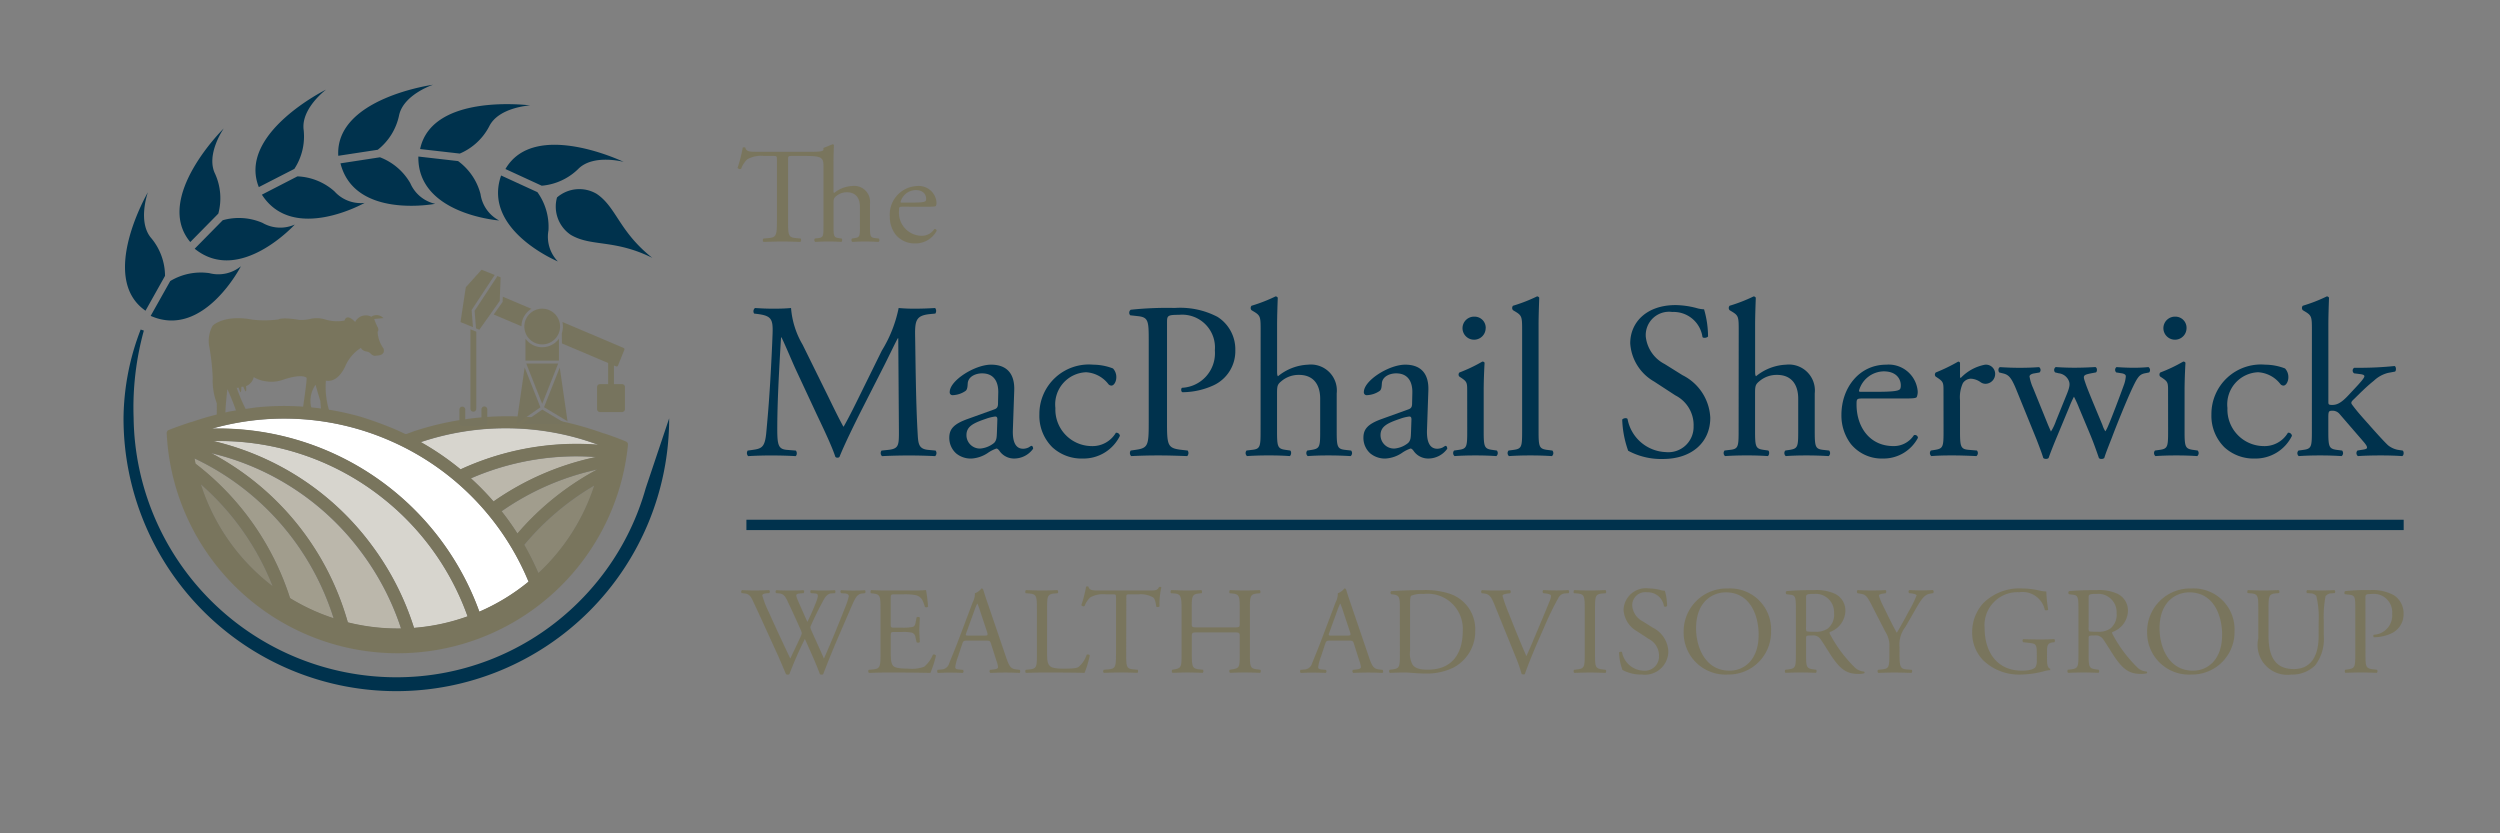 <svg id="b3a5432f-ea29-4ead-ae0f-bd5bbb7919b6" data-name="Logo Client" xmlns="http://www.w3.org/2000/svg" width="210" height="70" viewBox="0 0 210 70"><rect x="0" y="0" width="210" height="70" fill="#808080" stroke="none"/><rect width="210" height="70" fill="none"/><rect x="62.698" y="43.658" width="139.211" height="0.869" fill="#00324d"/><path d="M16.879,40.705a17.409,17.409,0,0,0,6.015,8.536A22.182,22.182,0,0,0,16.879,40.705Z" fill="#8b8774"/><path d="M44.042,45.778h0a23.533,23.533,0,0,1,1.186,2.366,17.384,17.384,0,0,0,4.683-7.338A22.351,22.351,0,0,0,44.042,45.778Z" fill="#8b8774"/><path d="M43.469,44.83l-.005-.007a23.244,23.244,0,0,1,6.7-5.374,22.237,22.237,0,0,0-8.029,3.505Q42.846,43.857,43.469,44.83Z" fill="#a19d8d"/><path d="M50.069,38.4c-.535-.039-1.071-.062-1.608-.062a22.253,22.253,0,0,0-8.9,1.851,23.179,23.179,0,0,1,1.9,1.942A23.428,23.428,0,0,1,50.069,38.4Z" fill="#bbb7ab"/><path d="M35.343,37.145a23.267,23.267,0,0,1,3.345,2.292l0,0a23.307,23.307,0,0,1,9.776-2.141c.6,0,1.193.026,1.788.073a22.415,22.415,0,0,0-14.906-.222Z" fill="#d7d5ce"/><path d="M32.894,37.083a22.149,22.149,0,0,0-15.086-1.07c.189,0,.378-.008.568-.008A23.3,23.3,0,0,1,40.264,51.39,17.362,17.362,0,0,0,44.4,48.868,22.075,22.075,0,0,0,32.894,37.083Z" fill="#fff"/><path d="M17.74,38.072q1.005.534,1.963,1.168a23.141,23.141,0,0,1,8.712,10.7,23.676,23.676,0,0,1,.8,2.349,17.244,17.244,0,0,0,4.191.517l.282,0a22.27,22.27,0,0,0-3.306-6.367A22.017,22.017,0,0,0,17.74,38.072Z" fill="#bbb7ab"/><path d="M32.244,41.92a21.99,21.99,0,0,0-13.868-4.869c-.152,0-.3,0-.454.006a23.361,23.361,0,0,1,4.91,1.756,23.025,23.025,0,0,1,8.4,7,23.318,23.318,0,0,1,3.548,6.94,17.185,17.185,0,0,0,4.5-.969A22.1,22.1,0,0,0,32.244,41.92Z" fill="#d7d5ce"/><path d="M16.338,38.518c.026.148.055.3.085.441a23.112,23.112,0,0,1,7.7,10.586c.084.235.163.472.24.708a17.225,17.225,0,0,0,3.657,1.69q-.256-.811-.579-1.615A22.149,22.149,0,0,0,16.338,38.518Z" fill="#a19d8d"/><path d="M34.733,36.236c-.173.076-.357.128-.534.2a.271.271,0,0,1-.216-.009c-.22-.106-.44-.21-.664-.309A30.854,30.854,0,0,0,30.27,35a24.194,24.194,0,0,0-5.609-.885c-.258-.008-.515-.014-.774-.014a23.216,23.216,0,0,0-2.322.117c-.5.063-1.848.269-2.369.366l-1.005.242c-.86.218-1.211.327-2.122.63v-.013c-.554.183-1.185.4-1.886.671a.28.28,0,0,0-.181.274,19.433,19.433,0,0,0,38.747.981.279.279,0,0,0-.17-.285c-.608-.252-1.24-.482-1.851-.686v.013a27.5,27.5,0,0,0-3.818-1.079A25.154,25.154,0,0,0,34.733,36.236Zm8.736,8.58q-.621-.974-1.334-1.876a22.239,22.239,0,0,1,8.029-3.506,23.274,23.274,0,0,0-6.7,5.375Zm-2.014-2.7a22.887,22.887,0,0,0-1.9-1.943,22.277,22.277,0,0,1,8.9-1.85c.536,0,1.072.022,1.607.062A23.411,23.411,0,0,0,41.455,42.118ZM42.5,35.964a22.225,22.225,0,0,1,7.753,1.388c-.594-.047-1.191-.073-1.787-.073a23.312,23.312,0,0,0-9.777,2.141l0,0a23.186,23.186,0,0,0-3.345-2.292A22.287,22.287,0,0,1,42.5,35.964ZM16.88,40.69a22.184,22.184,0,0,1,6.014,8.537A17.408,17.408,0,0,1,16.88,40.69Zm7.487,9.549q-.114-.355-.24-.709a23.1,23.1,0,0,0-7.7-10.585c-.03-.147-.058-.294-.084-.442a22.163,22.163,0,0,1,11.107,11.81q.323.8.578,1.615A17.268,17.268,0,0,1,24.367,50.239Zm9.045,2.551a17.3,17.3,0,0,1-4.192-.517,23.6,23.6,0,0,0-.8-2.35,23.145,23.145,0,0,0-8.713-10.7c-.637-.423-1.293-.812-1.962-1.168a22.021,22.021,0,0,1,12.647,8.361,22.267,22.267,0,0,1,3.3,6.367C33.6,52.788,33.506,52.79,33.412,52.79Zm1.363-.054A23.312,23.312,0,0,0,31.227,45.8a23.029,23.029,0,0,0-8.394-7,23.336,23.336,0,0,0-4.911-1.757c.152,0,.3-.006.454-.006a22.208,22.208,0,0,1,20.9,14.731A17.217,17.217,0,0,1,34.775,52.736Zm4.552-.987-.04.015.04-.015Zm.938-.373A23.3,23.3,0,0,0,18.376,35.99c-.19,0-.379,0-.568.008A22.232,22.232,0,0,1,44.4,48.854,17.389,17.389,0,0,1,40.265,51.376Zm4.962-3.247a23.543,23.543,0,0,0-1.185-2.367v0A22.332,22.332,0,0,1,49.91,40.79,17.378,17.378,0,0,1,45.227,48.129Z" fill="#79755d"/><path d="M18.931,34.845c0-.753.169-2.159.169-2.159a21.275,21.275,0,0,1,.793,2l.8-.221a13.674,13.674,0,0,1-.808-1.887l.164-.009c.244.874.225-.078.225-.078l.164-.009c.344.9.228-.045.228-.045a1.078,1.078,0,0,0,.649-.758,2.558,2.558,0,0,0,.971.342,2.888,2.888,0,0,0,1.569-.151c1.582-.512,1.9-.135,1.9-.135.043.2-.319,2.613-.319,2.613-.057.167.01.2.01.2a.3.3,0,0,1,.19.048l.828.144a1.642,1.642,0,0,0-.231-.234,2.336,2.336,0,0,1,.276-2.184c.2.745.4,1.359.4,1.359L27,34.789a.457.457,0,0,1,.125.078l.88.191a1.146,1.146,0,0,0-.21-.148,6.777,6.777,0,0,1-.421-2.934c1.1.2,1.67-1.306,1.67-1.306a3.45,3.45,0,0,1,1.269-1.448.62.62,0,0,0,.443.3c.3.05.371.177.371.177.278.281.5.17.5.17.821-.011.592-.59.592-.59a2.609,2.609,0,0,1-.5-1.418c.155-.173-.023-.426-.023-.426a5.155,5.155,0,0,1-.265-.643c.948-.084.768-.074.768-.074a.769.769,0,0,0-1.008-.11.992.992,0,0,0-1.356.435c-.765-.78-.893-.116-.893-.116a3.423,3.423,0,0,1-1.581-.079,2.439,2.439,0,0,0-1.285-.062,3.248,3.248,0,0,1-.948.084c-1.459-.25-1.743-.038-1.743-.038a8.6,8.6,0,0,1-2.168.019c-2.423-.46-3.356.51-3.356.51a2.617,2.617,0,0,0-.276,1.789,18.743,18.743,0,0,1,.282,2.58,5.461,5.461,0,0,0,.346,2.149l-.006,1.19Z" fill="#79755d"/><path d="M56.21,35.139a22.917,22.917,0,0,1-45.834,0h0a21.1,21.1,0,0,1,1.441-7.458l.266.088a24.324,24.324,0,0,0-.859,7.332h0a22.08,22.08,0,0,0,22.065,21.79A21.664,21.664,0,0,0,47.729,51.4a21.928,21.928,0,0,0,3.236-3.588A21.688,21.688,0,0,0,54.243,41" fill="#00324d"/><path d="M69.547,33.268c.429.878.84,1.737,1.289,2.559h.037c.5-.878.971-1.849,1.439-2.8l1.756-3.567a10.933,10.933,0,0,0,1.419-3.587c.635.056,1.028.056,1.4.056.468,0,1.084-.019,1.663-.056a.392.392,0,0,1,.018.467l-.391.037c-1.178.113-1.327.467-1.308,1.776.037,1.98.056,5.435.206,8.126.056.934.036,1.439.914,1.513l.6.056a.343.343,0,0,1-.038.467c-.766-.038-1.531-.056-2.2-.056-.654,0-1.495.018-2.261.056a.347.347,0,0,1-.038-.467l.543-.056c.914-.094.914-.393.914-1.589l-.055-7.789h-.037c-.131.206-.842,1.7-1.215,2.428l-1.663,3.269c-.84,1.645-1.681,3.4-2.018,4.26a.215.215,0,0,1-.186.075.225.225,0,0,1-.167-.075c-.318-.99-1.216-2.821-1.645-3.737l-1.681-3.605c-.393-.86-.784-1.83-1.195-2.69h-.038c-.074,1.157-.132,2.241-.188,3.325-.056,1.14-.13,2.8-.13,4.391,0,1.382.112,1.681.841,1.737l.71.056c.13.112.112.411-.019.467-.635-.038-1.364-.056-2.074-.056-.6,0-1.27.018-1.905.056a.371.371,0,0,1-.038-.467l.412-.056c.784-.112,1.046-.224,1.157-1.532.112-1.233.206-2.261.318-4.111.094-1.549.169-3.138.205-4.166.038-1.176-.111-1.457-1.251-1.606l-.3-.037a.349.349,0,0,1,.075-.467c.561.037,1.008.056,1.475.056.431,0,.935,0,1.551-.056a7.148,7.148,0,0,0,.972,3.082Z" fill="#00324d"/><path d="M83.517,34.389c.281-.093.317-.261.317-.542l.02-.859c.018-.692-.206-1.626-1.365-1.626-.523,0-1.158.261-1.2.842-.018.3-.036.523-.186.634a2.014,2.014,0,0,1-1.065.356.237.237,0,0,1-.262-.262c0-.972,2.112-2.3,3.475-2.3,1.346,0,2,.785,1.944,2.186l-.113,3.251c-.036.859.131,1.625.86,1.625a1.077,1.077,0,0,0,.467-.112c.094-.056.186-.13.243-.13.074,0,.13.112.13.242a1.958,1.958,0,0,1-1.569.822A1.487,1.487,0,0,1,84,37.938c-.076-.112-.188-.261-.3-.261a2.861,2.861,0,0,0-.728.373,2.77,2.77,0,0,1-1.346.467,1.931,1.931,0,0,1-1.307-.429,1.747,1.747,0,0,1-.579-1.308c0-.728.354-1.159,1.549-1.588Zm-1.158,3.288a2.126,2.126,0,0,0,1.14-.467c.223-.224.223-.485.242-.878l.037-1.1c0-.206-.074-.244-.186-.244a3.54,3.54,0,0,0-.766.188c-1.1.373-1.644.653-1.644,1.381A1.127,1.127,0,0,0,82.359,37.677Z" fill="#00324d"/><path d="M93.492,30.951a1.062,1.062,0,0,1,.279.748c0,.335-.186.69-.411.69a.328.328,0,0,1-.261-.13,2.549,2.549,0,0,0-1.869-.99,2.7,2.7,0,0,0-2.577,3.007,3.07,3.07,0,0,0,3.008,3.195,2.279,2.279,0,0,0,2.074-1.121.3.3,0,0,1,.336.261,3.4,3.4,0,0,1-3.12,1.906,3.618,3.618,0,0,1-2.559-.952A3.717,3.717,0,0,1,87.308,34.8a4.157,4.157,0,0,1,4.521-4.167A4.671,4.671,0,0,1,93.492,30.951Z" fill="#00324d"/><path d="M98.029,35.453c0,1.962.038,2.2,1.234,2.336l.5.056a.366.366,0,0,1-.038.467c-1.064-.038-1.681-.056-2.429-.056-.785,0-1.457.018-2.278.056a.362.362,0,0,1-.038-.467l.392-.056c1.083-.15,1.121-.374,1.121-2.336V28.559c0-1.587-.038-1.9-.878-2l-.673-.074a.313.313,0,0,1,.038-.467,29.2,29.2,0,0,1,3.7-.15,6.754,6.754,0,0,1,3.587.747,3.227,3.227,0,0,1,1.5,2.8,3.165,3.165,0,0,1-1.869,2.97,6.3,6.3,0,0,1-2.578.561c-.13-.056-.13-.337-.018-.373a2.906,2.906,0,0,0,2.746-3.14,2.756,2.756,0,0,0-3.008-2.988c-.99,0-1.01.074-1.01.673Z" fill="#00324d"/><path d="M105.894,27.719c0-1.1-.02-1.214-.58-1.551l-.186-.112a.282.282,0,0,1,0-.373,13.338,13.338,0,0,0,2.018-.785.206.206,0,0,1,.186.112c-.019.561-.056,1.495-.056,2.317V31.25c0,.168.019.317.075.355a4.245,4.245,0,0,1,2.521-.972,2.181,2.181,0,0,1,2.411,2.411v3.12c0,1.345.037,1.551.709,1.625l.5.056a.326.326,0,0,1-.038.467c-.672-.038-1.213-.056-1.868-.056-.673,0-1.232.018-1.737.056a.326.326,0,0,1-.037-.467l.373-.056c.692-.112.71-.28.71-1.625V33.491c0-1.2-.579-2-1.774-2a2.23,2.23,0,0,0-1.457.505c-.337.28-.393.373-.393,1.026v3.14c0,1.345.037,1.531.71,1.625l.392.056c.131.075.093.411-.037.467-.561-.038-1.1-.056-1.756-.056-.673,0-1.234.018-1.831.056a.326.326,0,0,1-.037-.467l.467-.056c.69-.074.71-.28.71-1.625Z" fill="#00324d"/><path d="M118.3,34.389c.281-.093.317-.261.317-.542l.02-.859c.018-.692-.206-1.626-1.365-1.626-.523,0-1.158.261-1.195.842-.019.3-.037.523-.186.634a2.017,2.017,0,0,1-1.066.356.236.236,0,0,1-.261-.262c0-.972,2.111-2.3,3.475-2.3,1.345,0,2,.785,1.943,2.186l-.113,3.251c-.036.859.131,1.625.86,1.625a1.077,1.077,0,0,0,.467-.112c.094-.056.186-.13.243-.13.075,0,.13.112.13.242a1.958,1.958,0,0,1-1.569.822,1.488,1.488,0,0,1-1.213-.579c-.076-.112-.188-.261-.3-.261a2.861,2.861,0,0,0-.728.373,2.767,2.767,0,0,1-1.345.467,1.934,1.934,0,0,1-1.308-.429,1.747,1.747,0,0,1-.579-1.308c0-.728.354-1.159,1.55-1.588Zm-1.158,3.288a2.123,2.123,0,0,0,1.14-.467c.224-.224.224-.485.242-.878l.038-1.1c0-.206-.075-.244-.186-.244a3.532,3.532,0,0,0-.767.188c-1.1.373-1.644.653-1.644,1.381A1.127,1.127,0,0,0,117.137,37.677Z" fill="#00324d"/><path d="M123.244,32.894c0-.728,0-.822-.5-1.158l-.17-.113a.254.254,0,0,1,.02-.335,12.907,12.907,0,0,0,1.924-.916c.092,0,.168.037.186.111-.036.655-.074,1.551-.074,2.318v3.363c0,1.345.038,1.531.709,1.625l.393.056a.326.326,0,0,1-.038.467c-.559-.038-1.1-.056-1.755-.056-.672,0-1.233.018-1.756.056a.326.326,0,0,1-.038-.467l.393-.056c.691-.094.709-.28.709-1.625Zm1.551-5.325a.972.972,0,0,1-1.943.038.97.97,0,0,1,1.009-1.008A.933.933,0,0,1,124.8,27.569Z" fill="#00324d"/><path d="M129.24,36.164c0,1.345.038,1.531.711,1.625l.449.056a.328.328,0,0,1-.038.467c-.617-.038-1.159-.056-1.813-.056-.672,0-1.233.018-1.794.056a.327.327,0,0,1-.036-.467l.429-.056c.691-.094.711-.28.711-1.625V27.719c0-1.1-.02-1.214-.581-1.551l-.186-.112a.284.284,0,0,1,0-.373,13.3,13.3,0,0,0,2.018-.785.2.2,0,0,1,.186.112c-.018.561-.056,1.495-.056,2.317Z" fill="#00324d"/><path d="M139.682,38.555a5.843,5.843,0,0,1-2.916-.692,8.618,8.618,0,0,1-.5-2.615c.094-.13.373-.168.448-.056a3.4,3.4,0,0,0,3.213,2.784,2.122,2.122,0,0,0,2.335-2.149,2.8,2.8,0,0,0-1.531-2.615l-1.776-1.158a3.988,3.988,0,0,1-2.016-3.214c0-1.774,1.381-3.213,3.81-3.213a7.2,7.2,0,0,1,1.737.243,2.546,2.546,0,0,0,.655.112,8.225,8.225,0,0,1,.335,2.279c-.074.112-.373.168-.467.056a2.447,2.447,0,0,0-2.539-2.111,1.958,1.958,0,0,0-2.224,2.074,2.938,2.938,0,0,0,1.587,2.3l1.495.934a4.208,4.208,0,0,1,2.336,3.587C143.661,37.154,142.11,38.555,139.682,38.555Z" fill="#00324d"/><path d="M146.052,27.719c0-1.1-.02-1.214-.58-1.551l-.186-.112a.282.282,0,0,1,0-.373A13.291,13.291,0,0,0,147.3,24.9a.2.2,0,0,1,.186.112c-.018.561-.056,1.495-.056,2.317V31.25c0,.168.02.317.076.355a4.245,4.245,0,0,1,2.521-.972,2.181,2.181,0,0,1,2.411,2.411v3.12c0,1.345.036,1.551.709,1.625l.5.056a.326.326,0,0,1-.038.467c-.672-.038-1.214-.056-1.868-.056-.673,0-1.232.018-1.737.056a.327.327,0,0,1-.038-.467l.374-.056c.692-.112.71-.28.71-1.625V33.491c0-1.2-.579-2-1.774-2a2.234,2.234,0,0,0-1.458.505c-.337.28-.393.373-.393,1.026v3.14c0,1.345.038,1.531.711,1.625l.391.056c.132.075.094.411-.036.467-.561-.038-1.1-.056-1.756-.056-.673,0-1.234.018-1.831.056a.326.326,0,0,1-.038-.467l.467-.056c.691-.074.711-.28.711-1.625Z" fill="#00324d"/><path d="M156.455,33.473c-.487,0-.505.038-.505.505,0,1.887,1.1,3.493,3.1,3.493a2.013,2.013,0,0,0,1.719-.916.247.247,0,0,1,.336.225,3.266,3.266,0,0,1-2.933,1.737,3.347,3.347,0,0,1-2.709-1.233,3.97,3.97,0,0,1-.784-2.428c0-2.3,1.513-4.223,3.755-4.223a2.448,2.448,0,0,1,2.652,2.224,1.138,1.138,0,0,1-.075.485c-.056.113-.318.131-1.1.131Zm1.157-.561c1.383,0,1.793-.074,1.943-.185.056-.038.113-.114.113-.356,0-.523-.355-1.177-1.439-1.177a2.194,2.194,0,0,0-2.074,1.625c0,.038,0,.093.13.093Z" fill="#00324d"/><path d="M163.254,32.894c0-.728,0-.822-.5-1.158l-.169-.113a.255.255,0,0,1,.019-.335,14.426,14.426,0,0,0,1.887-.916c.094.019.15.056.15.131v1.084c0,.094.018.149.055.168a3.777,3.777,0,0,1,2.055-1.122.775.775,0,0,1,.842.748.829.829,0,0,1-.805.859.73.73,0,0,1-.411-.13,1.518,1.518,0,0,0-.822-.3.83.83,0,0,0-.673.373,2.855,2.855,0,0,0-.241,1.439v2.541c0,1.345.037,1.569.746,1.625l.673.056a.326.326,0,0,1-.038.467c-.877-.038-1.419-.056-2.072-.056-.673,0-1.234.018-1.72.056a.327.327,0,0,1-.037-.467l.356-.056c.69-.112.709-.28.709-1.625Z" fill="#00324d"/><path d="M169.36,32.707c-.429-1.046-.654-1.232-1.121-1.345l-.3-.074c-.094-.094-.113-.374.056-.449.579.037,1.1.056,1.663.056q.869,0,1.625-.056a.294.294,0,0,1,.037.449l-.43.074c-.262.037-.41.149-.41.261a3.785,3.785,0,0,0,.3.972l1.159,2.858c.168.43.336.767.336.8a4.2,4.2,0,0,0,.429-.9l.916-2.26c.243-.6.261-.841.168-1.084a1.047,1.047,0,0,0-.859-.654l-.3-.074a.292.292,0,0,1,.056-.449c.467.037,1.064.056,1.551.056.578,0,1.139-.019,1.774-.056.168.056.168.355.056.449l-.393.074c-.747.149-.709.205-.485.86.205.616,1.214,2.988,1.419,3.493a2,2,0,0,0,.244.523,3,3,0,0,0,.261-.523c.243-.541.99-2.521,1.271-3.306a2.722,2.722,0,0,0,.186-.8c0-.112-.112-.206-.335-.243l-.467-.074a.292.292,0,0,1,.018-.449c.541.037,1.008.056,1.475.056.355,0,.8-.019,1.215-.056a.309.309,0,0,1,.056.449l-.373.074c-.449.093-.617.355-1.01,1.177-.5,1.046-1.4,3.288-1.756,4.241-.262.673-.486,1.214-.635,1.7a.381.381,0,0,1-.242.075.285.285,0,0,1-.206-.075c-.113-.336-.449-1.308-.766-2.055l-.9-2.149a9.332,9.332,0,0,0-.431-.952,8.973,8.973,0,0,0-.411.916l-.971,2.335c-.337.8-.6,1.475-.748,1.9a.3.3,0,0,1-.224.075.33.33,0,0,1-.223-.075c-.112-.392-.411-1.158-.561-1.551Z" fill="#00324d"/><path d="M182.118,32.894c0-.728,0-.822-.5-1.158l-.17-.113a.254.254,0,0,1,.02-.335,12.907,12.907,0,0,0,1.924-.916c.092,0,.168.037.186.111-.036.655-.074,1.551-.074,2.318v3.363c0,1.345.038,1.531.709,1.625l.393.056a.326.326,0,0,1-.038.467c-.559-.038-1.1-.056-1.755-.056-.672,0-1.233.018-1.756.056a.326.326,0,0,1-.038-.467l.393-.056c.691-.094.709-.28.709-1.625Zm1.551-5.325a.972.972,0,0,1-1.943.038.97.97,0,0,1,1.009-1.008A.933.933,0,0,1,183.669,27.569Z" fill="#00324d"/><path d="M191.943,30.951a1.058,1.058,0,0,1,.28.748c0,.335-.186.69-.411.69a.33.33,0,0,1-.262-.13,2.549,2.549,0,0,0-1.868-.99,2.7,2.7,0,0,0-2.577,3.007,3.07,3.07,0,0,0,3.008,3.195,2.277,2.277,0,0,0,2.073-1.121.294.294,0,0,1,.336.261,3.4,3.4,0,0,1-3.12,1.906,3.618,3.618,0,0,1-2.559-.952,3.721,3.721,0,0,1-1.084-2.765,4.157,4.157,0,0,1,4.521-4.167A4.667,4.667,0,0,1,191.943,30.951Z" fill="#00324d"/><path d="M194.2,27.719c0-1.1-.02-1.214-.58-1.551l-.186-.112a.282.282,0,0,1,0-.373,13.291,13.291,0,0,0,2.017-.785.2.2,0,0,1,.186.112c-.018.561-.055,1.495-.055,2.317v6.408c0,.243.019.279.337.279.411,0,.764-.205,1.269-.728l.767-.821c.523-.561.653-.766.653-.86s-.093-.15-.41-.187l-.449-.056a.279.279,0,0,1,0-.467h.429a29.217,29.217,0,0,0,2.971-.149c.131.056.149.374.037.467l-.6.112a2.689,2.689,0,0,0-1.177.653c-.729.579-1.364,1.252-1.7,1.569-.223.206-.242.3-.13.449.318.43.617.785,1.252,1.495.728.822,1.381,1.551,1.756,1.905a1.881,1.881,0,0,0,.971.411l.261.038c.132.093.112.411-.036.467-.543-.038-1.178-.056-1.776-.056-.747,0-1.4.018-1.943.056a.315.315,0,0,1-.037-.467l.337-.056c.279-.038.467-.074.467-.188s-.076-.242-.318-.523l-2-2.315a.755.755,0,0,0-.579-.262c-.336,0-.355.056-.355.635v1.028c0,1.345.037,1.531.71,1.625l.447.056a.326.326,0,0,1-.036.467c-.617-.038-1.158-.056-1.812-.056-.673,0-1.234.018-1.794.056a.311.311,0,0,1-.019-.467l.412-.056c.69-.094.71-.28.71-1.625Z" fill="#00324d"/><path d="M62.3,49.819a.171.171,0,0,1,.031-.25c.282.021.752.032,1.075.032.292,0,.825-.011,1.191-.032.094.032.083.177.021.25l-.24.021c-.22.021-.346.084-.346.178a8.384,8.384,0,0,0,.544,1.4c.585,1.307,1.2,2.611,1.807,3.9.25-.521.533-1.107.8-1.692a1.89,1.89,0,0,0,.167-.428.911.911,0,0,0-.083-.271c-.366-.836-.752-1.671-1.149-2.507-.157-.323-.314-.543-.669-.575l-.25-.021a.161.161,0,0,1,.021-.25c.3.021.7.032,1.117.032.522,0,.909-.011,1.15-.032.072.032.082.168.021.25l-.273.021c-.407.032-.417.1-.22.575.22.512.512,1.17.806,1.818.2-.409.386-.8.615-1.369.376-.887.325-1-.01-1.024l-.313-.021c-.074-.1-.053-.218.021-.25.281.021.594.032.982.032.344,0,.762-.011,1-.032.073.032.083.168.021.25l-.3.021c-.439.032-.627.5-.856.93-.219.386-.659,1.295-.815,1.661a.853.853,0,0,0-.094.251.785.785,0,0,0,.073.25c.355.8.72,1.587,1.065,2.381.323-.731.637-1.462.94-2.2.209-.5.762-1.891.836-2.078a6.382,6.382,0,0,0,.314-.951c0-.146-.126-.23-.346-.241l-.3-.021c-.084-.094-.074-.208.01-.25.4.021.68.032,1,.032.4,0,.7-.011.972-.032.082.032.093.168.021.25l-.2.021c-.523.053-.617.366-1.243,1.818l-.762,1.765c-.46,1.065-.879,2.089-1.306,3.206a.222.222,0,0,1-.126.032.333.333,0,0,1-.146-.032c-.334-.93-.939-2.234-1.264-2.966a31.826,31.826,0,0,0-1.305,2.966.225.225,0,0,1-.125.032.42.42,0,0,1-.157-.032c-.178-.439-.585-1.378-.72-1.681-.669-1.452-1.316-2.9-2-4.356-.2-.427-.323-.71-.762-.752Z" fill="#79755d"/><path d="M73.964,51.167c0-1.086-.021-1.243-.637-1.316l-.167-.021c-.063-.042-.042-.229.021-.261.449.021.8.032,1.232.032h1.964a13.765,13.765,0,0,0,1.411-.032,12.193,12.193,0,0,1,.166,1.39.207.207,0,0,1-.261.019c-.157-.49-.251-.855-.793-.991a5.008,5.008,0,0,0-1.014-.063h-.751c-.315,0-.315.021-.315.418v2.089c0,.293.032.293.346.293h.605a3.859,3.859,0,0,0,.888-.063c.126-.042.2-.105.25-.365l.084-.43a.209.209,0,0,1,.272.012c0,.25-.042.657-.042,1.054,0,.376.042.773.042,1a.21.21,0,0,1-.272.011l-.093-.409a.444.444,0,0,0-.325-.395,3.459,3.459,0,0,0-.8-.053h-.605c-.314,0-.346.011-.346.282v1.473c0,.553.032.909.2,1.086.126.125.345.239,1.264.239a3.045,3.045,0,0,0,1.337-.156A2.6,2.6,0,0,0,78.361,55a.192.192,0,0,1,.261.073,9.012,9.012,0,0,1-.469,1.451c-.94-.021-1.87-.03-2.8-.03h-.94c-.449,0-.8.009-1.42.03a.2.2,0,0,1-.021-.26l.345-.032c.6-.052.647-.208.647-1.3Z" fill="#79755d"/><path d="M83.243,54.07c-.073-.229-.115-.26-.428-.26H81.237c-.261,0-.324.031-.4.25l-.365,1.1a4.041,4.041,0,0,0-.23.867c0,.126.053.187.3.208l.344.032a.166.166,0,0,1-.021.26c-.271-.021-.594-.021-1.085-.03-.345,0-.722.021-1,.03a.2.2,0,0,1-.021-.26l.344-.032a.693.693,0,0,0,.627-.512c.189-.479.481-1.159.92-2.328l1.064-2.821a1.482,1.482,0,0,0,.178-.741,1.164,1.164,0,0,0,.544-.4.147.147,0,0,1,.156.094c.136.46.3.941.459,1.4l1.432,4.2c.3.9.438,1.054.887,1.106l.282.032a.2.2,0,0,1,0,.26c-.428-.021-.794-.03-1.264-.03-.5,0-.9.021-1.2.03a.173.173,0,0,1-.02-.26l.3-.032c.22-.021.367-.082.367-.187a2.145,2.145,0,0,0-.138-.554Zm-2.068-.928c-.084.239-.073.25.219.25h1.284c.3,0,.324-.042.231-.324l-.565-1.7a6.993,6.993,0,0,0-.24-.659h-.02a6.093,6.093,0,0,0-.251.617Z" fill="#79755d"/><path d="M87.1,51.167c0-1.1-.021-1.264-.678-1.316l-.262-.021c-.063-.042-.042-.229.021-.261.585.021.94.032,1.358.032s.762-.011,1.284-.032c.063.032.084.219.021.261l-.251.021c-.616.052-.637.22-.637,1.316V54.8c0,.658.032.93.219,1.128.115.115.314.239,1.139.239.888,0,1.107-.04,1.275-.135A2.225,2.225,0,0,0,91.278,55c.063-.052.261-.011.261.063a8.421,8.421,0,0,1-.437,1.461c-.533-.021-1.526-.03-2.6-.03H87.54c-.439,0-.773.009-1.358.03a.2.2,0,0,1-.021-.26l.313-.032c.606-.063.627-.208.627-1.3Z" fill="#79755d"/><path d="M94.6,54.927c0,1.1.021,1.253.628,1.3l.334.032c.062.042.042.23-.021.26-.595-.021-.95-.03-1.369-.03s-.783.009-1.451.03a.18.18,0,0,1,0-.26l.376-.032c.6-.052.648-.208.648-1.3V50.258c0-.323,0-.334-.314-.334H92.86a2.129,2.129,0,0,0-1.284.262,1.908,1.908,0,0,0-.471.72.2.2,0,0,1-.272-.073,10.725,10.725,0,0,0,.4-1.556.264.264,0,0,1,.2,0c.063.334.407.324.888.324h4.23c.564,0,.657-.021.814-.292.053-.021.168-.011.189.03a6.287,6.287,0,0,0-.157,1.588c-.042.084-.219.084-.273.021-.03-.262-.1-.648-.26-.762a2.078,2.078,0,0,0-1.212-.262h-.741c-.313,0-.3.011-.3.355Z" fill="#79755d"/><path d="M100.635,53.121c-.5,0-.523.021-.523.334v1.472c0,1.1.053,1.242.637,1.3l.3.032a.205.205,0,0,1-.021.26c-.565-.021-.92-.03-1.327-.03-.449,0-.8.021-1.211.03a.2.2,0,0,1-.021-.26l.177-.032c.585-.1.606-.208.606-1.3v-3.76c0-1.1-.073-1.274-.617-1.316l-.271-.021c-.063-.042-.042-.229.021-.261.512.011.867.032,1.316.032.407,0,.762-.011,1.212-.032.062.032.083.219.02.261l-.2.021c-.607.063-.628.22-.628,1.316v1.2c0,.323.021.335.523.335h2.987c.5,0,.521-.012.521-.335v-1.2c0-1.1-.021-1.253-.636-1.316l-.2-.021c-.063-.042-.042-.229.021-.261.48.021.835.032,1.265.032.406,0,.762-.011,1.232-.032.062.032.083.219.02.261l-.219.021c-.606.063-.627.22-.627,1.316v3.76c0,1.1.021,1.232.627,1.3l.25.032c.063.042.042.23-.021.26-.5-.021-.856-.03-1.262-.03-.43,0-.806.009-1.265.03a.2.2,0,0,1-.021-.26l.2-.032c.636-.1.636-.208.636-1.3V53.455c0-.313-.021-.334-.521-.334Z" fill="#79755d"/><path d="M113.729,54.07c-.074-.229-.114-.26-.428-.26h-1.577c-.262,0-.324.031-.4.25l-.365,1.1a4.006,4.006,0,0,0-.231.867c0,.126.053.187.3.208l.344.032a.166.166,0,0,1-.021.26c-.272-.021-.595-.021-1.086-.03-.345,0-.721.021-1,.03a.2.2,0,0,1-.021-.26l.344-.032a.692.692,0,0,0,.626-.512c.189-.479.481-1.159.92-2.328l1.065-2.821a1.489,1.489,0,0,0,.177-.741,1.154,1.154,0,0,0,.544-.4.149.149,0,0,1,.157.094c.135.46.3.941.458,1.4l1.432,4.2c.3.9.438,1.054.887,1.106l.283.032a.206.206,0,0,1,0,.26c-.428-.021-.8-.03-1.265-.03-.5,0-.9.021-1.2.03a.175.175,0,0,1-.021-.26l.3-.032c.219-.021.365-.082.365-.187a2.119,2.119,0,0,0-.136-.554Zm-2.068-.928c-.084.239-.073.25.22.25h1.283c.3,0,.325-.042.231-.324l-.565-1.7a6.5,6.5,0,0,0-.239-.659h-.021a6.534,6.534,0,0,0-.252.617Z" fill="#79755d"/><path d="M117.587,50.959c0-.732-.051-.951-.49-1.014l-.23-.031a.156.156,0,0,1,.01-.261c.888-.052,1.734-.084,2.622-.084a6.57,6.57,0,0,1,2.3.313,3.132,3.132,0,0,1,2.12,3.082,3.427,3.427,0,0,1-1.828,3.112,5.039,5.039,0,0,1-2.34.5c-.668,0-1.336-.084-1.7-.084-.44,0-.816.009-1.307.03a.2.2,0,0,1-.021-.26l.241-.032c.605-.082.626-.208.626-1.3Zm.856,3.728a1.927,1.927,0,0,0,.21,1.138c.229.325.627.428,1.284.428,2.026,0,2.935-1.326,2.935-3.269a2.948,2.948,0,0,0-3.289-3.091,2.343,2.343,0,0,0-1.035.146c-.084.063-.105.324-.105.794Z" fill="#79755d"/><path d="M125.5,50.707c-.241-.584-.4-.8-.846-.856l-.189-.021a.176.176,0,0,1,.021-.261c.3.021.637.032,1.086.032s.825-.011,1.264-.032a.183.183,0,0,1,.021.261l-.156.021c-.4.052-.481.115-.491.2a13.346,13.346,0,0,0,.522,1.461c.481,1.213.96,2.414,1.483,3.6.323-.69.762-1.765,1-2.319.3-.71.793-1.89.97-2.339a1.122,1.122,0,0,0,.1-.407c0-.073-.1-.157-.472-.2l-.187-.021a.183.183,0,0,1,.021-.261c.292.021.689.032,1.086.032.344,0,.669-.011,1.013-.032a.206.206,0,0,1,.021.261l-.313.021a.667.667,0,0,0-.543.365,25.024,25.024,0,0,0-1.17,2.4l-.564,1.285c-.418.961-.909,2.172-1.087,2.725a.2.2,0,0,1-.114.032.42.42,0,0,1-.157-.032,11.962,11.962,0,0,0-.481-1.388Z" fill="#79755d"/><path d="M133.118,51.188c0-1.107-.021-1.285-.638-1.337l-.26-.021c-.063-.042-.042-.229.021-.261.522.021.877.032,1.316.032.417,0,.772-.011,1.3-.032.063.032.084.219.021.261l-.261.021c-.617.052-.638.23-.638,1.337v3.719c0,1.106.021,1.252.638,1.325l.261.032c.063.042.042.23-.021.26-.523-.021-.878-.03-1.3-.03-.439,0-.794.009-1.316.03a.2.2,0,0,1-.021-.26l.26-.032c.617-.073.638-.219.638-1.325Z" fill="#79755d"/><path d="M137.915,56.661a3.263,3.263,0,0,1-1.63-.387A4.822,4.822,0,0,1,136,54.813c.053-.074.21-.095.25-.032a1.9,1.9,0,0,0,1.8,1.556,1.187,1.187,0,0,0,1.306-1.2,1.571,1.571,0,0,0-.857-1.463l-.991-.647a2.226,2.226,0,0,1-1.129-1.8,1.879,1.879,0,0,1,2.131-1.8,4.049,4.049,0,0,1,.971.136,1.392,1.392,0,0,0,.366.063,4.567,4.567,0,0,1,.188,1.274.21.21,0,0,1-.262.032,1.367,1.367,0,0,0-1.419-1.18,1.094,1.094,0,0,0-1.244,1.159A1.641,1.641,0,0,0,138,52.2l.835.523a2.349,2.349,0,0,1,1.306,2.005A1.971,1.971,0,0,1,137.915,56.661Z" fill="#79755d"/><path d="M141.427,53.121a3.611,3.611,0,0,1,3.717-3.688,3.438,3.438,0,0,1,3.625,3.583,3.566,3.566,0,0,1-3.625,3.645A3.516,3.516,0,0,1,141.427,53.121Zm6.3.218c0-1.723-.762-3.581-2.757-3.581-1.085,0-2.5.741-2.5,3.029,0,1.545.752,3.55,2.81,3.55C146.534,56.337,147.724,55.4,147.724,53.339Z" fill="#79755d"/><path d="M150.854,51.177c0-.991-.031-1.169-.46-1.221l-.334-.042a.174.174,0,0,1,.011-.261c.584-.052,1.305-.084,2.328-.084a3.715,3.715,0,0,1,1.745.313,1.558,1.558,0,0,1,.867,1.463,1.934,1.934,0,0,1-1.306,1.744c-.051.063,0,.167.052.25a11.288,11.288,0,0,0,2.1,2.779,1.254,1.254,0,0,0,.721.292.088.088,0,0,1,.009.147,1.67,1.67,0,0,1-.458.051c-.888,0-1.421-.261-2.162-1.316-.273-.385-.7-1.107-1.024-1.577a.746.746,0,0,0-.742-.334c-.47,0-.491.011-.491.231v1.315c0,1.1.021,1.223.628,1.3l.218.032a.2.2,0,0,1-.021.26c-.47-.021-.825-.03-1.242-.03-.439,0-.815.009-1.306.03-.063-.03-.084-.187-.021-.26l.261-.032c.606-.073.627-.208.627-1.3Zm.856,1.493a.812.812,0,0,0,.032.346c.031.031.187.052.72.052a1.745,1.745,0,0,0,1.075-.272,1.494,1.494,0,0,0,.523-1.3,1.538,1.538,0,0,0-1.671-1.608c-.647,0-.679.042-.679.334Z" fill="#79755d"/><path d="M159.559,54.907c0,1.117.061,1.283.626,1.325l.4.032a.2.2,0,0,1-.021.26c-.647-.021-1-.03-1.419-.03-.439,0-.815.009-1.369.03a.2.2,0,0,1-.021-.26l.324-.032c.606-.063.627-.208.627-1.325v-.533a2.1,2.1,0,0,0-.334-1.3l-1.232-2.4c-.356-.689-.512-.741-.826-.794l-.292-.052a.19.19,0,0,1,.021-.261c.334.021.709.032,1.211.032.48,0,.856-.011,1.118-.032.093.032.093.2.03.261l-.135.021c-.365.052-.438.105-.438.188a5.154,5.154,0,0,0,.323.8c.387.773.773,1.6,1.18,2.318.325-.552.669-1.159.982-1.764a9.576,9.576,0,0,0,.68-1.379c0-.062-.189-.136-.44-.167l-.187-.021a.173.173,0,0,1,.021-.261c.375.021.678.032,1,.032s.615-.011.97-.032a.175.175,0,0,1,.021.261l-.292.052c-.543.095-.857.752-1.379,1.65l-.657,1.138a2.408,2.408,0,0,0-.491,1.693Z" fill="#79755d"/><path d="M171.952,55.428c0,.418.063.669.25.741a.088.088,0,0,1-.01.126,2.334,2.334,0,0,0-.512.094,8.121,8.121,0,0,1-1.869.272,4.35,4.35,0,0,1-3.186-1.16,3.291,3.291,0,0,1-.961-2.37,3.589,3.589,0,0,1,.94-2.476,4.323,4.323,0,0,1,3.31-1.222,6.215,6.215,0,0,1,1.327.157,2.734,2.734,0,0,0,.648.093,11.9,11.9,0,0,0,.156,1.515c-.03.084-.219.095-.282.032a1.911,1.911,0,0,0-2.141-1.484,2.771,2.771,0,0,0-2.914,3.008c0,2.006,1.034,3.583,3.133,3.583.648,0,1.034-.136,1.15-.313a1.175,1.175,0,0,0,.1-.6V55.01c0-.877-.03-.94-.678-1.012l-.46-.052a.175.175,0,0,1,0-.262c.3.021.878.031,1.494.031.408,0,.762-.01,1.107-.031a.183.183,0,0,1,.01.262l-.167.021c-.439.052-.448.344-.448.877Z" fill="#79755d"/><path d="M174.589,51.177c0-.991-.031-1.169-.46-1.221l-.334-.042a.174.174,0,0,1,.011-.261c.584-.052,1.3-.084,2.328-.084a3.715,3.715,0,0,1,1.745.313,1.558,1.558,0,0,1,.867,1.463,1.934,1.934,0,0,1-1.306,1.744c-.051.063,0,.167.052.25a11.288,11.288,0,0,0,2.1,2.779,1.252,1.252,0,0,0,.721.292.088.088,0,0,1,.009.147,1.67,1.67,0,0,1-.458.051c-.888,0-1.421-.261-2.162-1.316-.272-.385-.7-1.107-1.024-1.577a.746.746,0,0,0-.742-.334c-.47,0-.491.011-.491.231v1.315c0,1.1.021,1.223.628,1.3l.218.032a.2.2,0,0,1-.021.26c-.47-.021-.825-.03-1.242-.03-.439,0-.815.009-1.306.03-.063-.03-.084-.187-.021-.26l.261-.032c.606-.073.627-.208.627-1.3Zm.856,1.493a.812.812,0,0,0,.032.346c.031.031.187.052.72.052a1.745,1.745,0,0,0,1.075-.272,1.494,1.494,0,0,0,.523-1.3,1.538,1.538,0,0,0-1.671-1.608c-.647,0-.679.042-.679.334Z" fill="#79755d"/><path d="M180.359,53.121a3.61,3.61,0,0,1,3.717-3.688,3.437,3.437,0,0,1,3.624,3.583,3.565,3.565,0,0,1-3.624,3.645A3.516,3.516,0,0,1,180.359,53.121Zm6.3.218c0-1.723-.762-3.581-2.758-3.581-1.085,0-2.5.741-2.5,3.029,0,1.545.752,3.55,2.811,3.55C185.466,56.337,186.656,55.4,186.656,53.339Z" fill="#79755d"/><path d="M194.768,52.222a7.505,7.505,0,0,0-.2-2.162.65.65,0,0,0-.523-.22l-.26-.021a.188.188,0,0,1,.02-.25c.4.021.784.032,1.191.032.439,0,.72-.011,1.1-.032a.18.18,0,0,1,.02.25l-.25.021a.614.614,0,0,0-.523.252,9.4,9.4,0,0,0-.145,2.13V53.4a3.637,3.637,0,0,1-.732,2.5,2.749,2.749,0,0,1-2,.763,2.5,2.5,0,0,1-2.768-3.04V51.156c0-1.085-.021-1.263-.626-1.316l-.262-.021c-.061-.04-.04-.218.021-.25.523.021.879.032,1.295.032s.774-.011,1.285-.032c.063.032.084.21.021.25l-.25.021c-.6.053-.626.231-.626,1.316v2.257c0,1.681.521,2.788,2.12,2.788,1.514,0,2.089-1.191,2.089-2.778Z" fill="#79755d"/><path d="M198.7,54.927c0,1.1.021,1.232.689,1.3l.283.032a.2.2,0,0,1-.021.26c-.6-.021-.94-.03-1.358-.03-.439,0-.814.009-1.274.03a.2.2,0,0,1-.021-.26l.219-.032c.606-.082.627-.208.627-1.3V51.073c0-.887-.021-1.065-.491-1.117l-.376-.042a.174.174,0,0,1,.021-.261,16.479,16.479,0,0,1,2.068-.084,3.758,3.758,0,0,1,2,.418,1.8,1.8,0,0,1,.835,1.566,1.769,1.769,0,0,1-1.044,1.661,3.514,3.514,0,0,1-1.441.314c-.074-.032-.074-.189-.011-.209a1.624,1.624,0,0,0,1.536-1.755,1.539,1.539,0,0,0-1.681-1.671c-.554,0-.565.042-.565.376Z" fill="#79755d"/><path d="M65.262,13.465c0-.355,0-.366-.342-.366h-.743a2.344,2.344,0,0,0-1.407.286,2.082,2.082,0,0,0-.513.788.222.222,0,0,1-.3-.079,12.032,12.032,0,0,0,.435-1.7.291.291,0,0,1,.217,0c.068.366.446.355.972.355h4.742c.628,0,.811-.069.846-.16v-.16l.765-.309a.124.124,0,0,1,.114.069c-.011.343-.035.914-.035,1.417V16c0,.1.013.194.046.217a2.6,2.6,0,0,1,1.543-.594A1.333,1.333,0,0,1,73.078,17.1v1.908c0,.823.024.949.435.994l.309.034a.2.2,0,0,1-.024.286c-.411-.023-.743-.034-1.142-.034s-.754.011-1.063.034a.2.2,0,0,1-.023-.286L71.8,20c.424-.068.435-.171.435-.994V17.373c0-.732-.355-1.222-1.086-1.222a1.369,1.369,0,0,0-.891.308c-.206.171-.241.229-.241.629v1.919c0,.823.024.937.435.994l.241.034c.079.046.056.252-.024.286-.343-.023-.674-.034-1.074-.034s-.754.011-1.12.034a.2.2,0,0,1-.022-.286L68.736,20c.422-.045.435-.171.435-.994V13.9c0-.72-.263-.8-1.6-.8h-1.04c-.343,0-.332.011-.332.388v5.086c0,1.2.022,1.371.685,1.428l.367.034c.068.046.044.252-.024.286-.65-.023-1.039-.034-1.5-.034s-.858.011-1.589.034a.2.2,0,0,1,0-.286L64.553,20c.652-.057.709-.228.709-1.428Z" fill="#79755d"/><path d="M75.83,17.362c-.3,0-.308.023-.308.308a1.934,1.934,0,0,0,1.9,2.137,1.231,1.231,0,0,0,1.052-.56.152.152,0,0,1,.206.137,2,2,0,0,1-1.8,1.063,2.051,2.051,0,0,1-1.657-.754,2.432,2.432,0,0,1-.479-1.486,2.4,2.4,0,0,1,2.3-2.582,1.5,1.5,0,0,1,1.622,1.36.69.69,0,0,1-.046.3c-.033.068-.194.08-.674.08Zm.709-.343c.846,0,1.1-.046,1.189-.115.033-.022.068-.068.068-.216,0-.321-.217-.721-.88-.721a1.341,1.341,0,0,0-1.268.995c0,.023,0,.057.08.057Z" fill="#79755d"/><path d="M14.3,23.608a4.984,4.984,0,0,1,3.285-.664,2.985,2.985,0,0,0,2.652-.58s-3.144,6.136-7.581,4.17Z" fill="#00324d"/><path d="M13.862,23.174a4.984,4.984,0,0,0-1.14-3.151c-1.2-1.359-.3-3.868-.3-3.868s-4.188,7.177-.2,9.945Z" fill="#00324d"/><path d="M18.709,18.5a4.984,4.984,0,0,1,3.344.223,2.984,2.984,0,0,0,2.71.138s-4.645,5.093-8.41,2.031Z" fill="#00324d"/><path d="M18.34,17.941a4.983,4.983,0,0,0-.272-3.34c-.8-1.627.726-3.811.726-3.811s-5.928,5.824-2.81,9.542Z" fill="#00324d"/><path d="M24.983,14.815A4.978,4.978,0,0,1,28.09,16.07a2.986,2.986,0,0,0,2.533.976s-6,3.39-8.625-.694Z" fill="#00324d"/><path d="M24.726,14.186a4.981,4.981,0,0,0,.783-3.258c-.253-1.8,1.879-3.4,1.879-3.4s-7.449,3.684-5.647,8.189Z" fill="#00324d"/><path d="M31.919,13.212a4.981,4.981,0,0,1,2.547,2.178,2.986,2.986,0,0,0,2.09,1.731s-6.769,1.3-7.956-3.4Z" fill="#00324d"/><path d="M31.733,12.58a4.98,4.98,0,0,0,1.779-2.84c.331-1.783,2.861-2.621,2.861-2.621s-8.234,1.124-7.958,5.968Z" fill="#00324d"/><path d="M38.478,13.531A4.981,4.981,0,0,1,40.363,16.3a2.983,2.983,0,0,0,1.562,2.22S35.05,18,35.143,13.149Z" fill="#00324d"/><path d="M38.624,12.9a4.979,4.979,0,0,0,2.463-2.273C41.875,9,44.536,8.854,44.536,8.854S36.3,7.773,35.289,12.52Z" fill="#00324d"/><path d="M45.143,16.141a4.98,4.98,0,0,1,.927,3.22,2.981,2.981,0,0,0,.791,2.6s-6.369-2.639-4.767-7.22Z" fill="#00324d"/><path d="M45.506,15.6a4.983,4.983,0,0,0,3.049-1.391c1.258-1.3,3.831-.612,3.831-.612s-7.491-3.6-9.929.6Z" fill="#00324d"/><path d="M47.938,19.723c1.735,1.029,3.638.346,6.855,1.937-2.81-2.232-3-4.245-4.674-5.376a2.861,2.861,0,0,0-3.329.3A2.861,2.861,0,0,0,47.938,19.723Z" fill="#00324d"/><path d="M39.822,27.783l-.306-.124v6.676a.246.246,0,0,0,.492,0V27.858l-.186-.075Z" fill="#77745e"/><path d="M38.59,34.389v1.157a.247.247,0,0,0,.247.246h1.85a.246.246,0,0,0,.246-.246V34.389a.246.246,0,0,0-.492,0V35.3H39.083v-.911a.247.247,0,0,0-.493,0Z" fill="#77745e"/><path d="M42.221,25.326a.133.133,0,0,1-.022.067l-.726,1.024,2.33.988a1.741,1.741,0,0,1,.833-1.464l-2.4-1.018Z" fill="#77745e"/><path d="M47.2,28.845l3.885,1.648v1.775H50.4a.246.246,0,0,0-.246.246v1.851a.246.246,0,0,0,.246.246h1.851a.246.246,0,0,0,.246-.246V32.514a.246.246,0,0,0-.246-.246h-.679V30.7l.177.075a.112.112,0,0,0,.048.01.11.11,0,0,0,.047-.01.122.122,0,0,0,.067-.067l.534-1.323a.123.123,0,0,0-.066-.16l-5.136-2.179a1.717,1.717,0,0,1-.049.929Z" fill="#77745e"/><path d="M39.127,24.13l-.445,2.927,1.048.423-.112-1.392a.122.122,0,0,1,.02-.077L41.553,23.1l-1.1-.445Z" fill="#77745e"/><polygon points="39.867 26.11 39.985 27.583 40.265 27.696 41.977 25.28 42.053 23.297 41.786 23.189 39.867 26.11" fill="#77745e"/><polygon points="43.386 35.609 45.394 34.213 44.07 30.866 43.386 35.609" fill="#77745e"/><polygon points="45.55 34.405 43.82 35.609 47.56 35.609 45.55 34.405" fill="#77745e"/><polygon points="44.206 30.539 45.545 33.924 46.889 30.539 44.206 30.539" fill="#77745e"/><polygon points="45.698 34.206 47.672 35.389 47.02 30.876 45.698 34.206" fill="#77745e"/><path d="M46.95,28.451a1.737,1.737,0,0,1-2.81,0v1.842h2.81Z" fill="#77745e"/><path d="M45.545,25.929a1.5,1.5,0,1,0,1.5,1.5A1.5,1.5,0,0,0,45.545,25.929Z" fill="#77745e"/></svg>